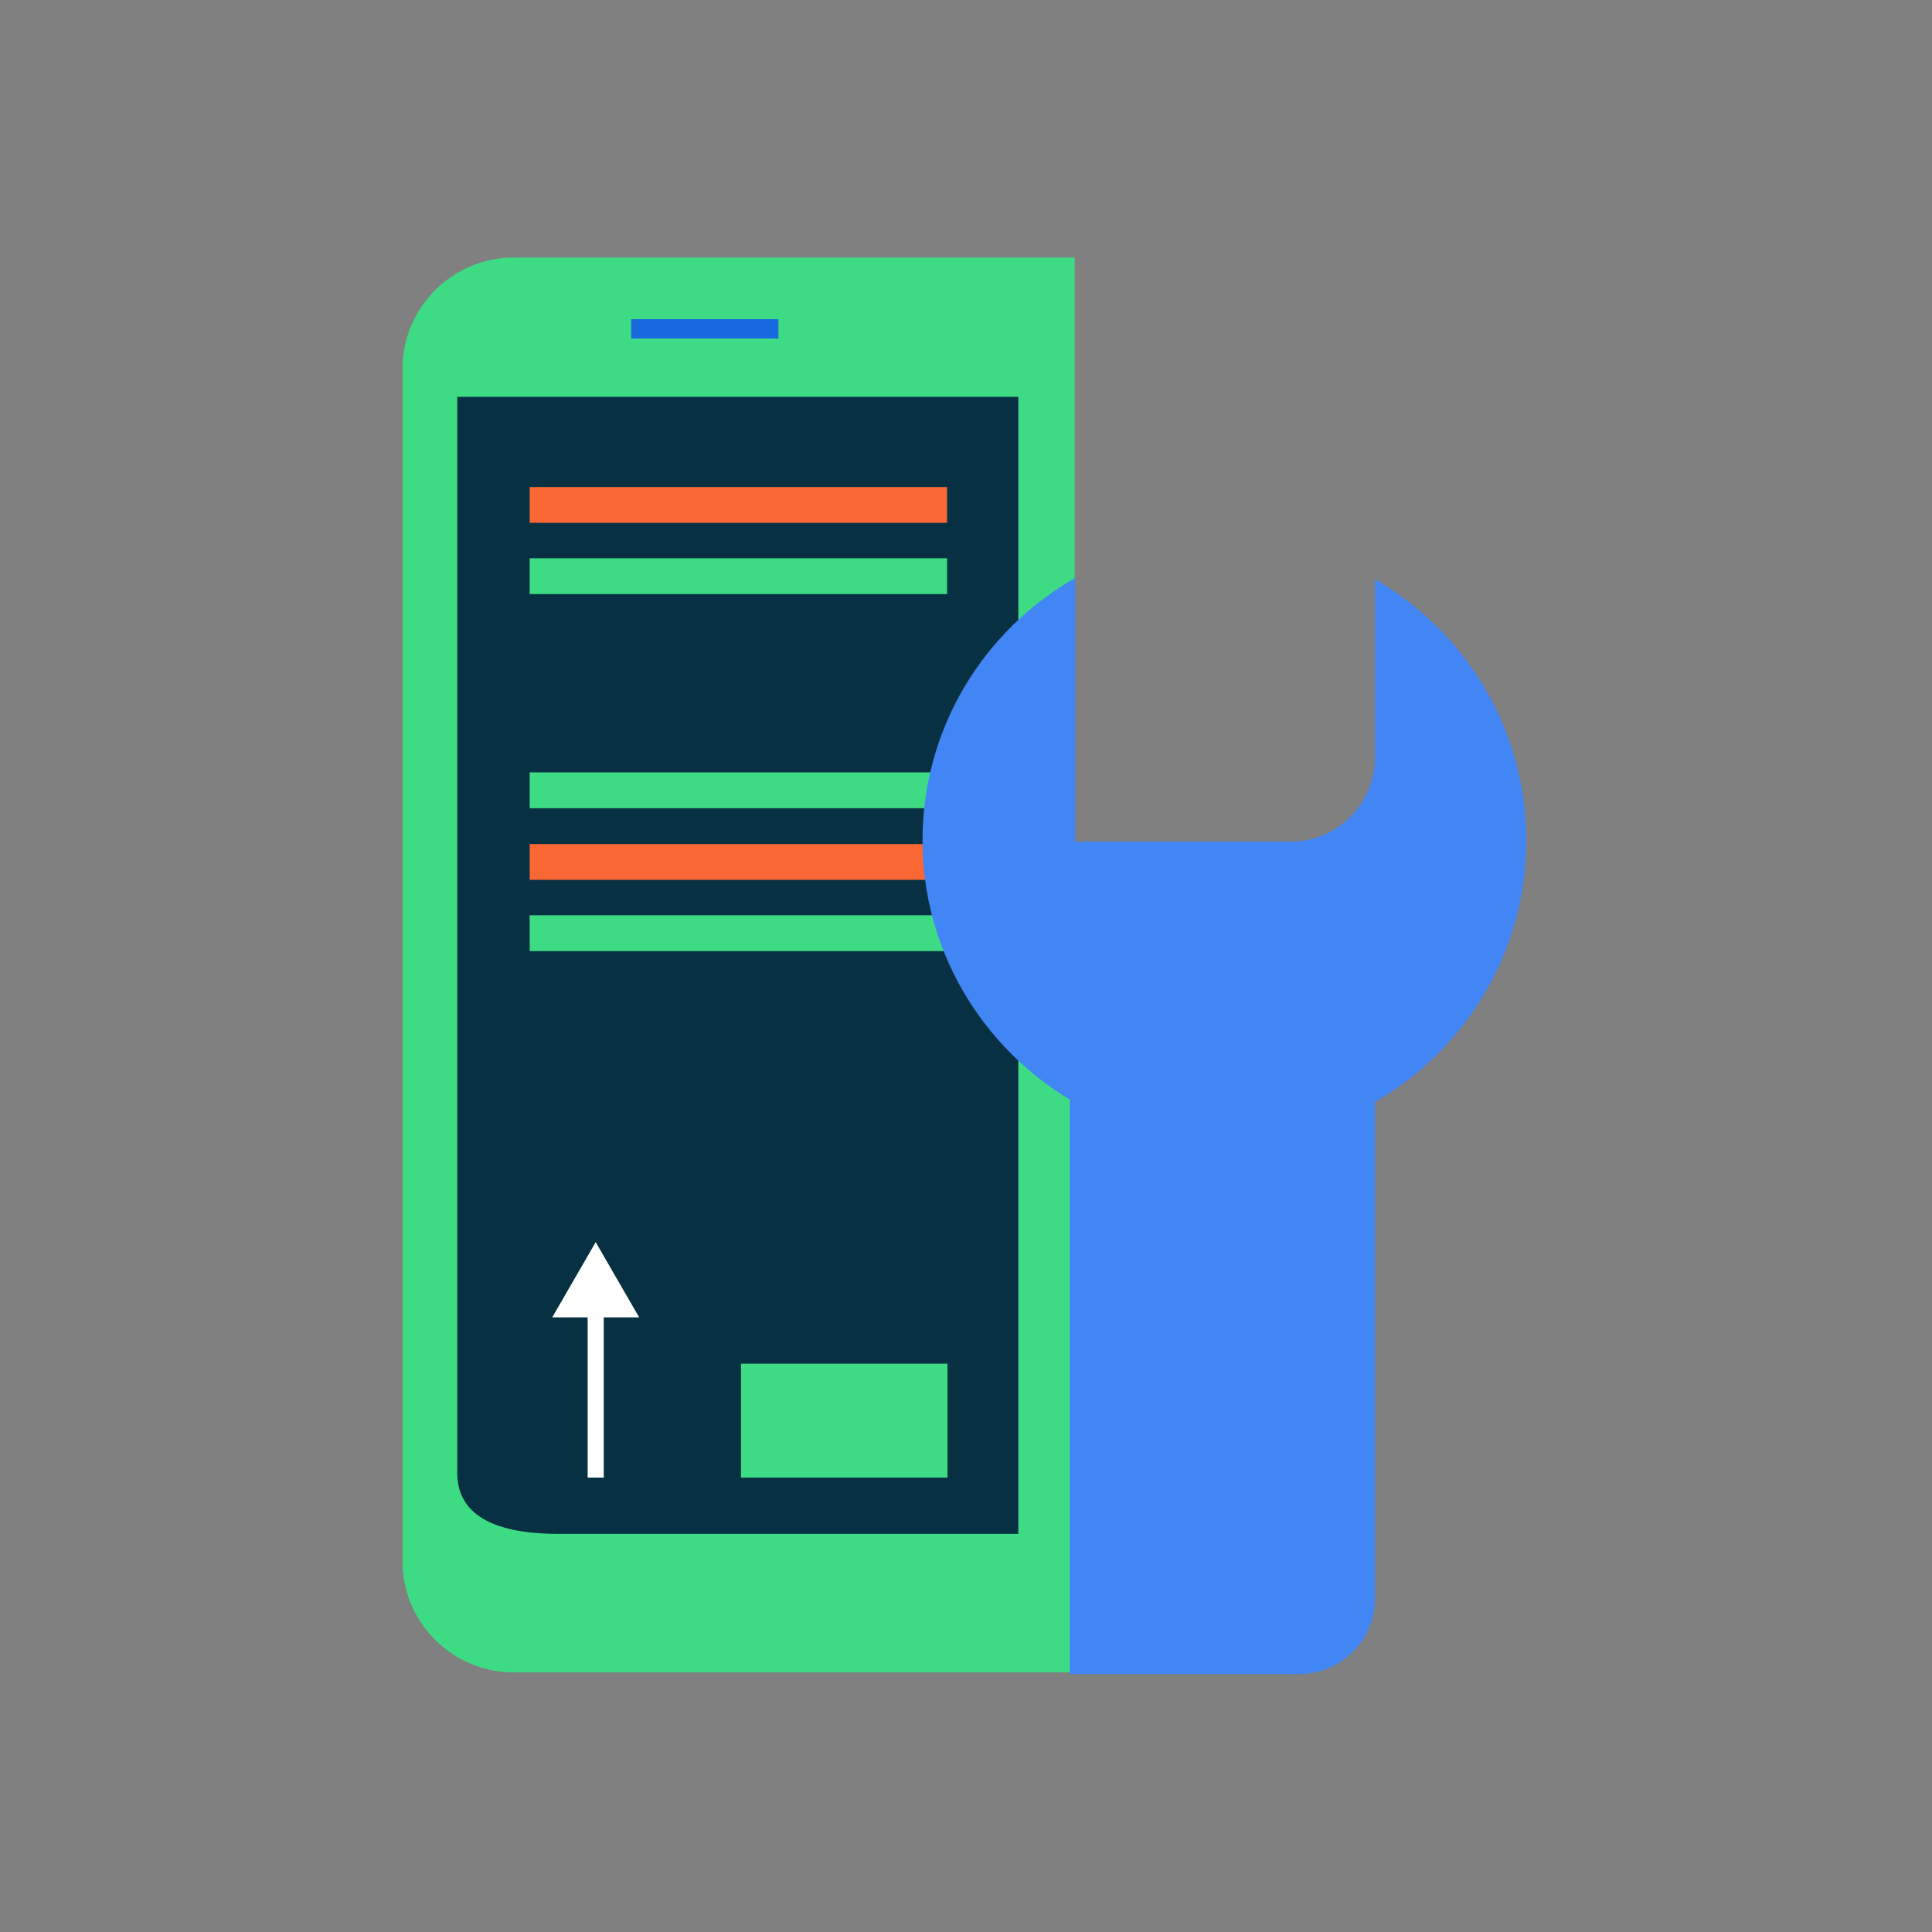 <?xml version="1.0" encoding="utf-8"?>
<!-- Generator: Adobe Illustrator 27.2.0, SVG Export Plug-In . SVG Version: 6.00 Build 0)  -->
<svg version="1.1" id="Layer_1" xmlns="http://www.w3.org/2000/svg" xmlns:xlink="http://www.w3.org/1999/xlink" x="0px" y="0px"
	 viewBox="0 0 480 480" style="enable-background:new 0 0 480 480;" xml:space="preserve">
<rect x="0" y="0" width="480" height="480" fill="#808080" stroke="none"/>
<style type="text/css">
	.st0{fill:#3DDC84;}
	.st1{fill:#073042;}
	.st2{fill-rule:evenodd;clip-rule:evenodd;fill:#1769E0;}
	.st3{fill:#F86734;}
	.st4{fill:none;stroke:#FFFFFF;stroke-width:4;stroke-miterlimit:10;}
	.st5{fill:#FFFFFF;}
	.st6{fill:#4285F4;}
</style>
<path class="st0" d="M267,64H127.6C112.4,64,100,76.4,100,91.6v296.3c0,15.2,12.4,27.6,27.6,27.6H267L267,64z"/>
<path class="st1" d="M253.2,381.1H139c-12.4,0-25.4-2.7-25.4-15.2V98.6H253v282.5H253.2z"/>
<path class="st2" d="M193.4,84.1h-36.6v-4.8h36.6V84.1z"/>
<rect x="184.1" y="338.8" class="st0" width="51.3" height="28.3"/>
<rect x="131.6" y="191.9" class="st0" width="103.7" height="8.9"/>
<rect x="131.6" y="227.4" class="st0" width="103.7" height="8.9"/>
<rect x="131.6" y="209.7" class="st3" width="103.7" height="8.9"/>
<rect x="131.6" y="138.7" class="st0" width="103.7" height="8.9"/>
<rect x="131.6" y="121" class="st3" width="103.7" height="8.9"/>
<g>
	<line class="st3" x1="148" y1="367.1" x2="148" y2="308.6"/>
	<g>
		<line class="st4" x1="148" y1="367.1" x2="148" y2="324.1"/>
		<g>
			<polygon class="st5" points="158.8,327.3 148,308.6 137.2,327.3 			"/>
		</g>
	</g>
</g>
<path class="st6" d="M266.9,209.1h53.8c11.6,0,20.9-9.4,20.9-20.9v-44.3c22.4,13,37.6,37.1,37.6,64.9c0,27.8-15.1,52-37.6,65v123.4
	c0,10.3-8.4,18.7-18.7,18.7h-57.1V273.2c-21.9-13.2-36.6-37.1-36.6-64.4c0-27.9,15.2-52.2,37.9-65.2v65.5H266.9z"/>
</svg>

